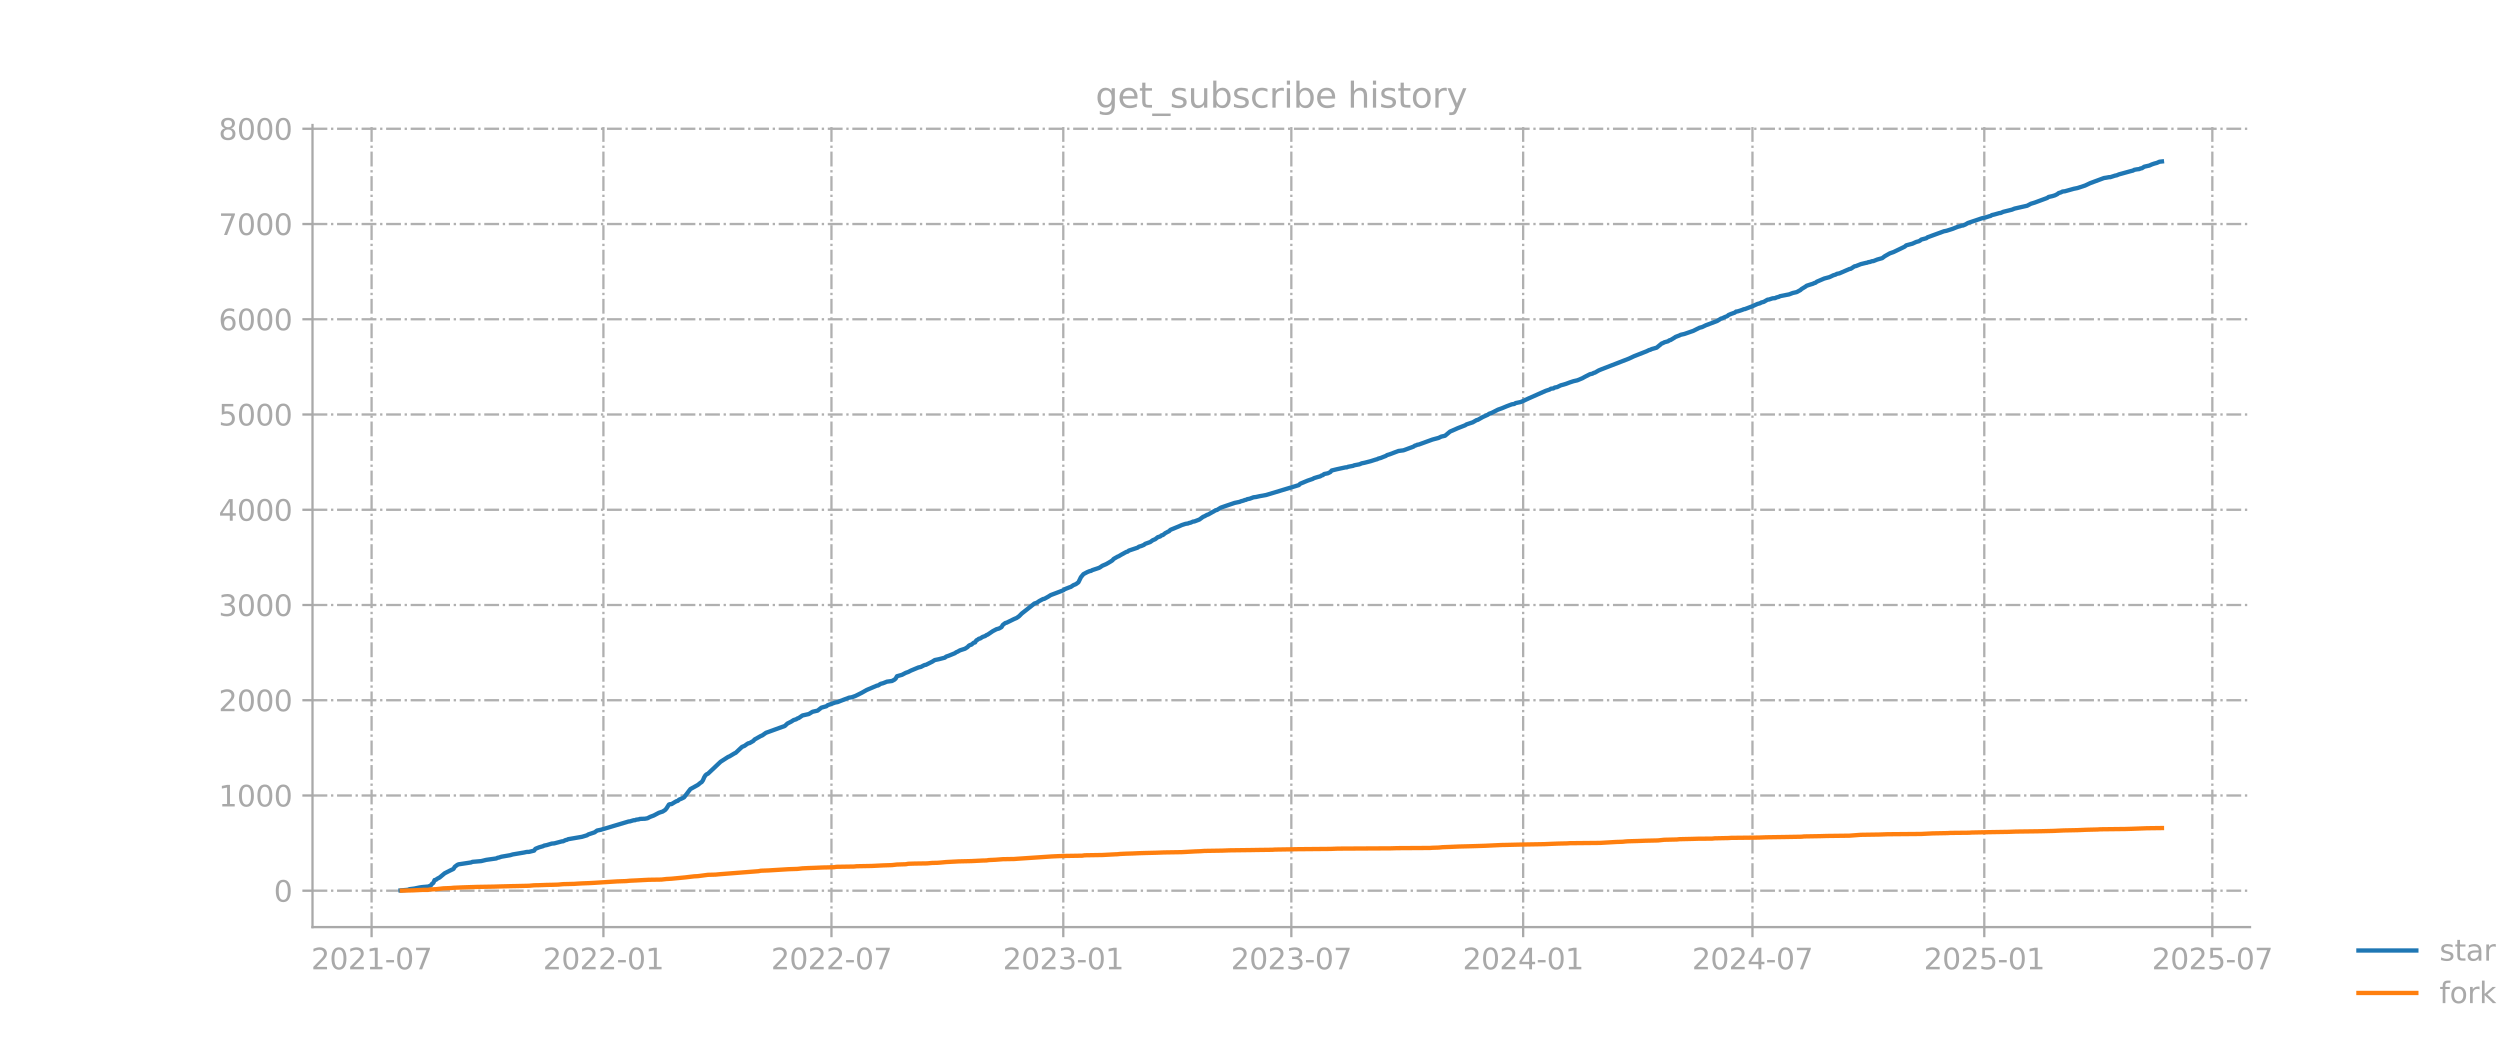 <?xml version="1.0" encoding="utf-8" standalone="no"?>
<!DOCTYPE svg PUBLIC "-//W3C//DTD SVG 1.1//EN"
  "http://www.w3.org/Graphics/SVG/1.1/DTD/svg11.dtd">
<svg xmlns:xlink="http://www.w3.org/1999/xlink" width="864pt" height="360pt" viewBox="0 0 864 360" xmlns="http://www.w3.org/2000/svg" version="1.1">
 <defs>
  <style type="text/css">*{stroke-linejoin: round; stroke-linecap: butt}</style>
 </defs>
 <g id="figure_1">
  <g id="patch_1">
   <path d="M 0 360 
L 864 360 
L 864 0 
L 0 0 
L 0 360 
z
" style="fill: none; opacity: 0"/>
  </g>
  <g id="axes_1">
   <g id="patch_2">
    <path d="M 108 320.4 
L 777.6 320.4 
L 777.6 43.2 
L 108 43.2 
L 108 320.4 
z
" style="fill: none; opacity: 0"/>
   </g>
   <g id="matplotlib.axis_1">
    <g id="xtick_1">
     <g id="line2d_1">
      <path d="M 128.422 320.4 
L 128.422 43.2 
" clip-path="url(#p842970c1f9)" style="fill: none; stroke-dasharray: 5.12,1.28,0.8,1.28; stroke-dashoffset: 0; stroke: #b0b0b0; stroke-width: 0.8"/>
     </g>
     <g id="line2d_2">
      <defs>
       <path id="m55e815bee1" d="M 0 0 
L 0 3.5 
" style="stroke: #a9a9a9; stroke-width: 0.8"/>
      </defs>
      <g>
       <use xlink:href="#m55e815bee1" x="128.422" y="320.4" style="fill: #a9a9a9; stroke: #a9a9a9; stroke-width: 0.8"/>
      </g>
     </g>
     <g id="text_1">
      <!-- 2021-07 -->
      <g style="fill: #a9a9a9" transform="translate(107.53 334.998) scale(0.1 -0.1)">
       <defs>
        <path id="DejaVuSans-32" d="M 1228 531 
L 3431 531 
L 3431 0 
L 469 0 
L 469 531 
Q 828 903 1448 1529 
Q 2069 2156 2228 2338 
Q 2531 2678 2651 2914 
Q 2772 3150 2772 3378 
Q 2772 3750 2511 3984 
Q 2250 4219 1831 4219 
Q 1534 4219 1204 4116 
Q 875 4013 500 3803 
L 500 4441 
Q 881 4594 1212 4672 
Q 1544 4750 1819 4750 
Q 2544 4750 2975 4387 
Q 3406 4025 3406 3419 
Q 3406 3131 3298 2873 
Q 3191 2616 2906 2266 
Q 2828 2175 2409 1742 
Q 1991 1309 1228 531 
z
" transform="scale(0.016)"/>
        <path id="DejaVuSans-30" d="M 2034 4250 
Q 1547 4250 1301 3770 
Q 1056 3291 1056 2328 
Q 1056 1369 1301 889 
Q 1547 409 2034 409 
Q 2525 409 2770 889 
Q 3016 1369 3016 2328 
Q 3016 3291 2770 3770 
Q 2525 4250 2034 4250 
z
M 2034 4750 
Q 2819 4750 3233 4129 
Q 3647 3509 3647 2328 
Q 3647 1150 3233 529 
Q 2819 -91 2034 -91 
Q 1250 -91 836 529 
Q 422 1150 422 2328 
Q 422 3509 836 4129 
Q 1250 4750 2034 4750 
z
" transform="scale(0.016)"/>
        <path id="DejaVuSans-31" d="M 794 531 
L 1825 531 
L 1825 4091 
L 703 3866 
L 703 4441 
L 1819 4666 
L 2450 4666 
L 2450 531 
L 3481 531 
L 3481 0 
L 794 0 
L 794 531 
z
" transform="scale(0.016)"/>
        <path id="DejaVuSans-2d" d="M 313 2009 
L 1997 2009 
L 1997 1497 
L 313 1497 
L 313 2009 
z
" transform="scale(0.016)"/>
        <path id="DejaVuSans-37" d="M 525 4666 
L 3525 4666 
L 3525 4397 
L 1831 0 
L 1172 0 
L 2766 4134 
L 525 4134 
L 525 4666 
z
" transform="scale(0.016)"/>
       </defs>
       <use xlink:href="#DejaVuSans-32"/>
       <use xlink:href="#DejaVuSans-30" transform="translate(63.623 0)"/>
       <use xlink:href="#DejaVuSans-32" transform="translate(127.246 0)"/>
       <use xlink:href="#DejaVuSans-31" transform="translate(190.869 0)"/>
       <use xlink:href="#DejaVuSans-2d" transform="translate(254.492 0)"/>
       <use xlink:href="#DejaVuSans-30" transform="translate(290.576 0)"/>
       <use xlink:href="#DejaVuSans-37" transform="translate(354.199 0)"/>
      </g>
     </g>
    </g>
    <g id="xtick_2">
     <g id="line2d_3">
      <path d="M 208.54 320.4 
L 208.54 43.2 
" clip-path="url(#p842970c1f9)" style="fill: none; stroke-dasharray: 5.12,1.28,0.8,1.28; stroke-dashoffset: 0; stroke: #b0b0b0; stroke-width: 0.8"/>
     </g>
     <g id="line2d_4">
      <g>
       <use xlink:href="#m55e815bee1" x="208.54" y="320.4" style="fill: #a9a9a9; stroke: #a9a9a9; stroke-width: 0.8"/>
      </g>
     </g>
     <g id="text_2">
      <!-- 2022-01 -->
      <g style="fill: #a9a9a9" transform="translate(187.649 334.998) scale(0.1 -0.1)">
       <use xlink:href="#DejaVuSans-32"/>
       <use xlink:href="#DejaVuSans-30" transform="translate(63.623 0)"/>
       <use xlink:href="#DejaVuSans-32" transform="translate(127.246 0)"/>
       <use xlink:href="#DejaVuSans-32" transform="translate(190.869 0)"/>
       <use xlink:href="#DejaVuSans-2d" transform="translate(254.492 0)"/>
       <use xlink:href="#DejaVuSans-30" transform="translate(290.576 0)"/>
       <use xlink:href="#DejaVuSans-31" transform="translate(354.199 0)"/>
      </g>
     </g>
    </g>
    <g id="xtick_3">
     <g id="line2d_5">
      <path d="M 287.352 320.4 
L 287.352 43.2 
" clip-path="url(#p842970c1f9)" style="fill: none; stroke-dasharray: 5.12,1.28,0.8,1.28; stroke-dashoffset: 0; stroke: #b0b0b0; stroke-width: 0.8"/>
     </g>
     <g id="line2d_6">
      <g>
       <use xlink:href="#m55e815bee1" x="287.352" y="320.4" style="fill: #a9a9a9; stroke: #a9a9a9; stroke-width: 0.8"/>
      </g>
     </g>
     <g id="text_3">
      <!-- 2022-07 -->
      <g style="fill: #a9a9a9" transform="translate(266.461 334.998) scale(0.1 -0.1)">
       <use xlink:href="#DejaVuSans-32"/>
       <use xlink:href="#DejaVuSans-30" transform="translate(63.623 0)"/>
       <use xlink:href="#DejaVuSans-32" transform="translate(127.246 0)"/>
       <use xlink:href="#DejaVuSans-32" transform="translate(190.869 0)"/>
       <use xlink:href="#DejaVuSans-2d" transform="translate(254.492 0)"/>
       <use xlink:href="#DejaVuSans-30" transform="translate(290.576 0)"/>
       <use xlink:href="#DejaVuSans-37" transform="translate(354.199 0)"/>
      </g>
     </g>
    </g>
    <g id="xtick_4">
     <g id="line2d_7">
      <path d="M 367.471 320.4 
L 367.471 43.2 
" clip-path="url(#p842970c1f9)" style="fill: none; stroke-dasharray: 5.12,1.28,0.8,1.28; stroke-dashoffset: 0; stroke: #b0b0b0; stroke-width: 0.8"/>
     </g>
     <g id="line2d_8">
      <g>
       <use xlink:href="#m55e815bee1" x="367.471" y="320.4" style="fill: #a9a9a9; stroke: #a9a9a9; stroke-width: 0.8"/>
      </g>
     </g>
     <g id="text_4">
      <!-- 2023-01 -->
      <g style="fill: #a9a9a9" transform="translate(346.58 334.998) scale(0.1 -0.1)">
       <defs>
        <path id="DejaVuSans-33" d="M 2597 2516 
Q 3050 2419 3304 2112 
Q 3559 1806 3559 1356 
Q 3559 666 3084 287 
Q 2609 -91 1734 -91 
Q 1441 -91 1130 -33 
Q 819 25 488 141 
L 488 750 
Q 750 597 1062 519 
Q 1375 441 1716 441 
Q 2309 441 2620 675 
Q 2931 909 2931 1356 
Q 2931 1769 2642 2001 
Q 2353 2234 1838 2234 
L 1294 2234 
L 1294 2753 
L 1863 2753 
Q 2328 2753 2575 2939 
Q 2822 3125 2822 3475 
Q 2822 3834 2567 4026 
Q 2313 4219 1838 4219 
Q 1578 4219 1281 4162 
Q 984 4106 628 3988 
L 628 4550 
Q 988 4650 1302 4700 
Q 1616 4750 1894 4750 
Q 2613 4750 3031 4423 
Q 3450 4097 3450 3541 
Q 3450 3153 3228 2886 
Q 3006 2619 2597 2516 
z
" transform="scale(0.016)"/>
       </defs>
       <use xlink:href="#DejaVuSans-32"/>
       <use xlink:href="#DejaVuSans-30" transform="translate(63.623 0)"/>
       <use xlink:href="#DejaVuSans-32" transform="translate(127.246 0)"/>
       <use xlink:href="#DejaVuSans-33" transform="translate(190.869 0)"/>
       <use xlink:href="#DejaVuSans-2d" transform="translate(254.492 0)"/>
       <use xlink:href="#DejaVuSans-30" transform="translate(290.576 0)"/>
       <use xlink:href="#DejaVuSans-31" transform="translate(354.199 0)"/>
      </g>
     </g>
    </g>
    <g id="xtick_5">
     <g id="line2d_9">
      <path d="M 446.283 320.4 
L 446.283 43.2 
" clip-path="url(#p842970c1f9)" style="fill: none; stroke-dasharray: 5.12,1.28,0.8,1.28; stroke-dashoffset: 0; stroke: #b0b0b0; stroke-width: 0.8"/>
     </g>
     <g id="line2d_10">
      <g>
       <use xlink:href="#m55e815bee1" x="446.283" y="320.4" style="fill: #a9a9a9; stroke: #a9a9a9; stroke-width: 0.8"/>
      </g>
     </g>
     <g id="text_5">
      <!-- 2023-07 -->
      <g style="fill: #a9a9a9" transform="translate(425.392 334.998) scale(0.1 -0.1)">
       <use xlink:href="#DejaVuSans-32"/>
       <use xlink:href="#DejaVuSans-30" transform="translate(63.623 0)"/>
       <use xlink:href="#DejaVuSans-32" transform="translate(127.246 0)"/>
       <use xlink:href="#DejaVuSans-33" transform="translate(190.869 0)"/>
       <use xlink:href="#DejaVuSans-2d" transform="translate(254.492 0)"/>
       <use xlink:href="#DejaVuSans-30" transform="translate(290.576 0)"/>
       <use xlink:href="#DejaVuSans-37" transform="translate(354.199 0)"/>
      </g>
     </g>
    </g>
    <g id="xtick_6">
     <g id="line2d_11">
      <path d="M 526.402 320.4 
L 526.402 43.2 
" clip-path="url(#p842970c1f9)" style="fill: none; stroke-dasharray: 5.12,1.28,0.8,1.28; stroke-dashoffset: 0; stroke: #b0b0b0; stroke-width: 0.8"/>
     </g>
     <g id="line2d_12">
      <g>
       <use xlink:href="#m55e815bee1" x="526.402" y="320.4" style="fill: #a9a9a9; stroke: #a9a9a9; stroke-width: 0.8"/>
      </g>
     </g>
     <g id="text_6">
      <!-- 2024-01 -->
      <g style="fill: #a9a9a9" transform="translate(505.511 334.998) scale(0.1 -0.1)">
       <defs>
        <path id="DejaVuSans-34" d="M 2419 4116 
L 825 1625 
L 2419 1625 
L 2419 4116 
z
M 2253 4666 
L 3047 4666 
L 3047 1625 
L 3713 1625 
L 3713 1100 
L 3047 1100 
L 3047 0 
L 2419 0 
L 2419 1100 
L 313 1100 
L 313 1709 
L 2253 4666 
z
" transform="scale(0.016)"/>
       </defs>
       <use xlink:href="#DejaVuSans-32"/>
       <use xlink:href="#DejaVuSans-30" transform="translate(63.623 0)"/>
       <use xlink:href="#DejaVuSans-32" transform="translate(127.246 0)"/>
       <use xlink:href="#DejaVuSans-34" transform="translate(190.869 0)"/>
       <use xlink:href="#DejaVuSans-2d" transform="translate(254.492 0)"/>
       <use xlink:href="#DejaVuSans-30" transform="translate(290.576 0)"/>
       <use xlink:href="#DejaVuSans-31" transform="translate(354.199 0)"/>
      </g>
     </g>
    </g>
    <g id="xtick_7">
     <g id="line2d_13">
      <path d="M 605.65 320.4 
L 605.65 43.2 
" clip-path="url(#p842970c1f9)" style="fill: none; stroke-dasharray: 5.12,1.28,0.8,1.28; stroke-dashoffset: 0; stroke: #b0b0b0; stroke-width: 0.8"/>
     </g>
     <g id="line2d_14">
      <g>
       <use xlink:href="#m55e815bee1" x="605.65" y="320.4" style="fill: #a9a9a9; stroke: #a9a9a9; stroke-width: 0.8"/>
      </g>
     </g>
     <g id="text_7">
      <!-- 2024-07 -->
      <g style="fill: #a9a9a9" transform="translate(584.758 334.998) scale(0.1 -0.1)">
       <use xlink:href="#DejaVuSans-32"/>
       <use xlink:href="#DejaVuSans-30" transform="translate(63.623 0)"/>
       <use xlink:href="#DejaVuSans-32" transform="translate(127.246 0)"/>
       <use xlink:href="#DejaVuSans-34" transform="translate(190.869 0)"/>
       <use xlink:href="#DejaVuSans-2d" transform="translate(254.492 0)"/>
       <use xlink:href="#DejaVuSans-30" transform="translate(290.576 0)"/>
       <use xlink:href="#DejaVuSans-37" transform="translate(354.199 0)"/>
      </g>
     </g>
    </g>
    <g id="xtick_8">
     <g id="line2d_15">
      <path d="M 685.768 320.4 
L 685.768 43.2 
" clip-path="url(#p842970c1f9)" style="fill: none; stroke-dasharray: 5.12,1.28,0.8,1.28; stroke-dashoffset: 0; stroke: #b0b0b0; stroke-width: 0.8"/>
     </g>
     <g id="line2d_16">
      <g>
       <use xlink:href="#m55e815bee1" x="685.768" y="320.4" style="fill: #a9a9a9; stroke: #a9a9a9; stroke-width: 0.8"/>
      </g>
     </g>
     <g id="text_8">
      <!-- 2025-01 -->
      <g style="fill: #a9a9a9" transform="translate(664.877 334.998) scale(0.1 -0.1)">
       <defs>
        <path id="DejaVuSans-35" d="M 691 4666 
L 3169 4666 
L 3169 4134 
L 1269 4134 
L 1269 2991 
Q 1406 3038 1543 3061 
Q 1681 3084 1819 3084 
Q 2600 3084 3056 2656 
Q 3513 2228 3513 1497 
Q 3513 744 3044 326 
Q 2575 -91 1722 -91 
Q 1428 -91 1123 -41 
Q 819 9 494 109 
L 494 744 
Q 775 591 1075 516 
Q 1375 441 1709 441 
Q 2250 441 2565 725 
Q 2881 1009 2881 1497 
Q 2881 1984 2565 2268 
Q 2250 2553 1709 2553 
Q 1456 2553 1204 2497 
Q 953 2441 691 2322 
L 691 4666 
z
" transform="scale(0.016)"/>
       </defs>
       <use xlink:href="#DejaVuSans-32"/>
       <use xlink:href="#DejaVuSans-30" transform="translate(63.623 0)"/>
       <use xlink:href="#DejaVuSans-32" transform="translate(127.246 0)"/>
       <use xlink:href="#DejaVuSans-35" transform="translate(190.869 0)"/>
       <use xlink:href="#DejaVuSans-2d" transform="translate(254.492 0)"/>
       <use xlink:href="#DejaVuSans-30" transform="translate(290.576 0)"/>
       <use xlink:href="#DejaVuSans-31" transform="translate(354.199 0)"/>
      </g>
     </g>
    </g>
    <g id="xtick_9">
     <g id="line2d_17">
      <path d="M 764.581 320.4 
L 764.581 43.2 
" clip-path="url(#p842970c1f9)" style="fill: none; stroke-dasharray: 5.12,1.28,0.8,1.28; stroke-dashoffset: 0; stroke: #b0b0b0; stroke-width: 0.8"/>
     </g>
     <g id="line2d_18">
      <g>
       <use xlink:href="#m55e815bee1" x="764.581" y="320.4" style="fill: #a9a9a9; stroke: #a9a9a9; stroke-width: 0.8"/>
      </g>
     </g>
     <g id="text_9">
      <!-- 2025-07 -->
      <g style="fill: #a9a9a9" transform="translate(743.689 334.998) scale(0.1 -0.1)">
       <use xlink:href="#DejaVuSans-32"/>
       <use xlink:href="#DejaVuSans-30" transform="translate(63.623 0)"/>
       <use xlink:href="#DejaVuSans-32" transform="translate(127.246 0)"/>
       <use xlink:href="#DejaVuSans-35" transform="translate(190.869 0)"/>
       <use xlink:href="#DejaVuSans-2d" transform="translate(254.492 0)"/>
       <use xlink:href="#DejaVuSans-30" transform="translate(290.576 0)"/>
       <use xlink:href="#DejaVuSans-37" transform="translate(354.199 0)"/>
      </g>
     </g>
    </g>
   </g>
   <g id="matplotlib.axis_2">
    <g id="ytick_1">
     <g id="line2d_19">
      <path d="M 108 307.833 
L 777.6 307.833 
" clip-path="url(#p842970c1f9)" style="fill: none; stroke-dasharray: 5.12,1.28,0.8,1.28; stroke-dashoffset: 0; stroke: #b0b0b0; stroke-width: 0.8"/>
     </g>
     <g id="line2d_20">
      <defs>
       <path id="mf729353d65" d="M 0 0 
L -3.5 0 
" style="stroke: #a9a9a9; stroke-width: 0.8"/>
      </defs>
      <g>
       <use xlink:href="#mf729353d65" x="108" y="307.833" style="fill: #a9a9a9; stroke: #a9a9a9; stroke-width: 0.8"/>
      </g>
     </g>
     <g id="text_10">
      <!-- 0 -->
      <g style="fill: #a9a9a9" transform="translate(94.638 311.632) scale(0.1 -0.1)">
       <use xlink:href="#DejaVuSans-30"/>
      </g>
     </g>
    </g>
    <g id="ytick_2">
     <g id="line2d_21">
      <path d="M 108 274.918 
L 777.6 274.918 
" clip-path="url(#p842970c1f9)" style="fill: none; stroke-dasharray: 5.12,1.28,0.8,1.28; stroke-dashoffset: 0; stroke: #b0b0b0; stroke-width: 0.8"/>
     </g>
     <g id="line2d_22">
      <g>
       <use xlink:href="#mf729353d65" x="108" y="274.918" style="fill: #a9a9a9; stroke: #a9a9a9; stroke-width: 0.8"/>
      </g>
     </g>
     <g id="text_11">
      <!-- 1000 -->
      <g style="fill: #a9a9a9" transform="translate(75.55 278.717) scale(0.1 -0.1)">
       <use xlink:href="#DejaVuSans-31"/>
       <use xlink:href="#DejaVuSans-30" transform="translate(63.623 0)"/>
       <use xlink:href="#DejaVuSans-30" transform="translate(127.246 0)"/>
       <use xlink:href="#DejaVuSans-30" transform="translate(190.869 0)"/>
      </g>
     </g>
    </g>
    <g id="ytick_3">
     <g id="line2d_23">
      <path d="M 108 242.002 
L 777.6 242.002 
" clip-path="url(#p842970c1f9)" style="fill: none; stroke-dasharray: 5.12,1.28,0.8,1.28; stroke-dashoffset: 0; stroke: #b0b0b0; stroke-width: 0.8"/>
     </g>
     <g id="line2d_24">
      <g>
       <use xlink:href="#mf729353d65" x="108" y="242.002" style="fill: #a9a9a9; stroke: #a9a9a9; stroke-width: 0.8"/>
      </g>
     </g>
     <g id="text_12">
      <!-- 2000 -->
      <g style="fill: #a9a9a9" transform="translate(75.55 245.801) scale(0.1 -0.1)">
       <use xlink:href="#DejaVuSans-32"/>
       <use xlink:href="#DejaVuSans-30" transform="translate(63.623 0)"/>
       <use xlink:href="#DejaVuSans-30" transform="translate(127.246 0)"/>
       <use xlink:href="#DejaVuSans-30" transform="translate(190.869 0)"/>
      </g>
     </g>
    </g>
    <g id="ytick_4">
     <g id="line2d_25">
      <path d="M 108 209.087 
L 777.6 209.087 
" clip-path="url(#p842970c1f9)" style="fill: none; stroke-dasharray: 5.12,1.28,0.8,1.28; stroke-dashoffset: 0; stroke: #b0b0b0; stroke-width: 0.8"/>
     </g>
     <g id="line2d_26">
      <g>
       <use xlink:href="#mf729353d65" x="108" y="209.087" style="fill: #a9a9a9; stroke: #a9a9a9; stroke-width: 0.8"/>
      </g>
     </g>
     <g id="text_13">
      <!-- 3000 -->
      <g style="fill: #a9a9a9" transform="translate(75.55 212.886) scale(0.1 -0.1)">
       <use xlink:href="#DejaVuSans-33"/>
       <use xlink:href="#DejaVuSans-30" transform="translate(63.623 0)"/>
       <use xlink:href="#DejaVuSans-30" transform="translate(127.246 0)"/>
       <use xlink:href="#DejaVuSans-30" transform="translate(190.869 0)"/>
      </g>
     </g>
    </g>
    <g id="ytick_5">
     <g id="line2d_27">
      <path d="M 108 176.171 
L 777.6 176.171 
" clip-path="url(#p842970c1f9)" style="fill: none; stroke-dasharray: 5.12,1.28,0.8,1.28; stroke-dashoffset: 0; stroke: #b0b0b0; stroke-width: 0.8"/>
     </g>
     <g id="line2d_28">
      <g>
       <use xlink:href="#mf729353d65" x="108" y="176.171" style="fill: #a9a9a9; stroke: #a9a9a9; stroke-width: 0.8"/>
      </g>
     </g>
     <g id="text_14">
      <!-- 4000 -->
      <g style="fill: #a9a9a9" transform="translate(75.55 179.971) scale(0.1 -0.1)">
       <use xlink:href="#DejaVuSans-34"/>
       <use xlink:href="#DejaVuSans-30" transform="translate(63.623 0)"/>
       <use xlink:href="#DejaVuSans-30" transform="translate(127.246 0)"/>
       <use xlink:href="#DejaVuSans-30" transform="translate(190.869 0)"/>
      </g>
     </g>
    </g>
    <g id="ytick_6">
     <g id="line2d_29">
      <path d="M 108 143.256 
L 777.6 143.256 
" clip-path="url(#p842970c1f9)" style="fill: none; stroke-dasharray: 5.12,1.28,0.8,1.28; stroke-dashoffset: 0; stroke: #b0b0b0; stroke-width: 0.8"/>
     </g>
     <g id="line2d_30">
      <g>
       <use xlink:href="#mf729353d65" x="108" y="143.256" style="fill: #a9a9a9; stroke: #a9a9a9; stroke-width: 0.8"/>
      </g>
     </g>
     <g id="text_15">
      <!-- 5000 -->
      <g style="fill: #a9a9a9" transform="translate(75.55 147.055) scale(0.1 -0.1)">
       <use xlink:href="#DejaVuSans-35"/>
       <use xlink:href="#DejaVuSans-30" transform="translate(63.623 0)"/>
       <use xlink:href="#DejaVuSans-30" transform="translate(127.246 0)"/>
       <use xlink:href="#DejaVuSans-30" transform="translate(190.869 0)"/>
      </g>
     </g>
    </g>
    <g id="ytick_7">
     <g id="line2d_31">
      <path d="M 108 110.341 
L 777.6 110.341 
" clip-path="url(#p842970c1f9)" style="fill: none; stroke-dasharray: 5.12,1.28,0.8,1.28; stroke-dashoffset: 0; stroke: #b0b0b0; stroke-width: 0.8"/>
     </g>
     <g id="line2d_32">
      <g>
       <use xlink:href="#mf729353d65" x="108" y="110.341" style="fill: #a9a9a9; stroke: #a9a9a9; stroke-width: 0.8"/>
      </g>
     </g>
     <g id="text_16">
      <!-- 6000 -->
      <g style="fill: #a9a9a9" transform="translate(75.55 114.14) scale(0.1 -0.1)">
       <defs>
        <path id="DejaVuSans-36" d="M 2113 2584 
Q 1688 2584 1439 2293 
Q 1191 2003 1191 1497 
Q 1191 994 1439 701 
Q 1688 409 2113 409 
Q 2538 409 2786 701 
Q 3034 994 3034 1497 
Q 3034 2003 2786 2293 
Q 2538 2584 2113 2584 
z
M 3366 4563 
L 3366 3988 
Q 3128 4100 2886 4159 
Q 2644 4219 2406 4219 
Q 1781 4219 1451 3797 
Q 1122 3375 1075 2522 
Q 1259 2794 1537 2939 
Q 1816 3084 2150 3084 
Q 2853 3084 3261 2657 
Q 3669 2231 3669 1497 
Q 3669 778 3244 343 
Q 2819 -91 2113 -91 
Q 1303 -91 875 529 
Q 447 1150 447 2328 
Q 447 3434 972 4092 
Q 1497 4750 2381 4750 
Q 2619 4750 2861 4703 
Q 3103 4656 3366 4563 
z
" transform="scale(0.016)"/>
       </defs>
       <use xlink:href="#DejaVuSans-36"/>
       <use xlink:href="#DejaVuSans-30" transform="translate(63.623 0)"/>
       <use xlink:href="#DejaVuSans-30" transform="translate(127.246 0)"/>
       <use xlink:href="#DejaVuSans-30" transform="translate(190.869 0)"/>
      </g>
     </g>
    </g>
    <g id="ytick_8">
     <g id="line2d_33">
      <path d="M 108 77.425 
L 777.6 77.425 
" clip-path="url(#p842970c1f9)" style="fill: none; stroke-dasharray: 5.12,1.28,0.8,1.28; stroke-dashoffset: 0; stroke: #b0b0b0; stroke-width: 0.8"/>
     </g>
     <g id="line2d_34">
      <g>
       <use xlink:href="#mf729353d65" x="108" y="77.425" style="fill: #a9a9a9; stroke: #a9a9a9; stroke-width: 0.8"/>
      </g>
     </g>
     <g id="text_17">
      <!-- 7000 -->
      <g style="fill: #a9a9a9" transform="translate(75.55 81.225) scale(0.1 -0.1)">
       <use xlink:href="#DejaVuSans-37"/>
       <use xlink:href="#DejaVuSans-30" transform="translate(63.623 0)"/>
       <use xlink:href="#DejaVuSans-30" transform="translate(127.246 0)"/>
       <use xlink:href="#DejaVuSans-30" transform="translate(190.869 0)"/>
      </g>
     </g>
    </g>
    <g id="ytick_9">
     <g id="line2d_35">
      <path d="M 108 44.51 
L 777.6 44.51 
" clip-path="url(#p842970c1f9)" style="fill: none; stroke-dasharray: 5.12,1.28,0.8,1.28; stroke-dashoffset: 0; stroke: #b0b0b0; stroke-width: 0.8"/>
     </g>
     <g id="line2d_36">
      <g>
       <use xlink:href="#mf729353d65" x="108" y="44.51" style="fill: #a9a9a9; stroke: #a9a9a9; stroke-width: 0.8"/>
      </g>
     </g>
     <g id="text_18">
      <!-- 8000 -->
      <g style="fill: #a9a9a9" transform="translate(75.55 48.309) scale(0.1 -0.1)">
       <defs>
        <path id="DejaVuSans-38" d="M 2034 2216 
Q 1584 2216 1326 1975 
Q 1069 1734 1069 1313 
Q 1069 891 1326 650 
Q 1584 409 2034 409 
Q 2484 409 2743 651 
Q 3003 894 3003 1313 
Q 3003 1734 2745 1975 
Q 2488 2216 2034 2216 
z
M 1403 2484 
Q 997 2584 770 2862 
Q 544 3141 544 3541 
Q 544 4100 942 4425 
Q 1341 4750 2034 4750 
Q 2731 4750 3128 4425 
Q 3525 4100 3525 3541 
Q 3525 3141 3298 2862 
Q 3072 2584 2669 2484 
Q 3125 2378 3379 2068 
Q 3634 1759 3634 1313 
Q 3634 634 3220 271 
Q 2806 -91 2034 -91 
Q 1263 -91 848 271 
Q 434 634 434 1313 
Q 434 1759 690 2068 
Q 947 2378 1403 2484 
z
M 1172 3481 
Q 1172 3119 1398 2916 
Q 1625 2713 2034 2713 
Q 2441 2713 2670 2916 
Q 2900 3119 2900 3481 
Q 2900 3844 2670 4047 
Q 2441 4250 2034 4250 
Q 1625 4250 1398 4047 
Q 1172 3844 1172 3481 
z
" transform="scale(0.016)"/>
       </defs>
       <use xlink:href="#DejaVuSans-38"/>
       <use xlink:href="#DejaVuSans-30" transform="translate(63.623 0)"/>
       <use xlink:href="#DejaVuSans-30" transform="translate(127.246 0)"/>
       <use xlink:href="#DejaVuSans-30" transform="translate(190.869 0)"/>
      </g>
     </g>
    </g>
   </g>
   <g id="line2d_37">
    <path d="M 138.436 307.734 
L 141.049 307.504 
L 141.484 307.306 
L 143.226 307.076 
L 144.968 306.714 
L 145.839 306.582 
L 148.016 306.385 
L 148.887 306.023 
L 149.322 305.43 
L 149.757 305.134 
L 150.193 304.146 
L 150.628 304.081 
L 151.064 303.718 
L 151.935 303.258 
L 153.676 301.809 
L 155.418 300.921 
L 156.724 300.295 
L 157.16 299.571 
L 158.031 298.913 
L 158.466 298.715 
L 162.82 298.057 
L 163.256 297.86 
L 166.304 297.596 
L 168.045 297.168 
L 171.529 296.675 
L 171.964 296.444 
L 172.4 296.378 
L 173.271 296.082 
L 176.319 295.555 
L 177.189 295.292 
L 181.108 294.634 
L 181.979 294.436 
L 182.85 294.403 
L 184.592 293.976 
L 185.027 293.35 
L 186.333 292.824 
L 187.64 292.461 
L 188.075 292.231 
L 188.946 292.066 
L 190.688 291.54 
L 191.558 291.474 
L 192.429 291.244 
L 194.171 290.783 
L 194.606 290.75 
L 195.477 290.322 
L 195.913 290.256 
L 196.348 290.026 
L 201.138 289.203 
L 202.88 288.676 
L 203.315 288.38 
L 205.492 287.656 
L 206.363 287.03 
L 207.669 286.767 
L 217.249 283.903 
L 217.684 283.871 
L 218.99 283.476 
L 219.426 283.476 
L 219.861 283.278 
L 220.732 283.179 
L 221.168 283.015 
L 222.909 282.949 
L 223.78 282.784 
L 224.651 282.324 
L 225.957 281.83 
L 226.828 281.369 
L 227.699 280.908 
L 228.57 280.612 
L 229.005 280.48 
L 229.876 279.921 
L 230.312 279.427 
L 231.182 278.045 
L 231.618 277.913 
L 232.053 277.913 
L 233.36 277.123 
L 233.795 276.892 
L 234.23 276.794 
L 234.666 276.366 
L 235.537 276.004 
L 236.407 275.576 
L 238.585 272.712 
L 241.197 271.264 
L 242.068 270.54 
L 242.503 270.276 
L 242.939 269.651 
L 243.374 268.631 
L 243.81 267.939 
L 244.245 267.577 
L 244.681 267.38 
L 248.164 264.088 
L 249.035 263.266 
L 251.647 261.587 
L 252.083 261.422 
L 253.825 260.369 
L 254.26 260.171 
L 256.437 258.131 
L 257.308 257.769 
L 258.179 257.143 
L 258.614 256.88 
L 259.05 256.814 
L 260.356 256.057 
L 260.791 255.563 
L 262.969 254.345 
L 263.404 254.181 
L 264.71 253.259 
L 271.242 250.889 
L 272.113 250.066 
L 273.419 249.408 
L 274.29 248.849 
L 275.161 248.585 
L 275.596 248.289 
L 276.031 248.157 
L 277.338 247.269 
L 279.515 246.775 
L 280.821 245.985 
L 282.127 245.689 
L 282.563 245.59 
L 283.869 244.57 
L 285.611 244.076 
L 286.046 243.714 
L 288.659 242.792 
L 289.53 242.628 
L 290.4 242.266 
L 293.448 241.113 
L 294.319 240.982 
L 295.626 240.521 
L 297.803 239.435 
L 299.544 238.447 
L 303.028 236.966 
L 303.463 236.9 
L 304.334 236.341 
L 305.205 236.11 
L 306.511 235.584 
L 308.253 235.353 
L 309.124 234.892 
L 309.559 234.497 
L 309.995 233.708 
L 311.736 233.214 
L 313.043 232.523 
L 313.914 232.226 
L 314.784 231.766 
L 317.397 230.679 
L 318.268 230.482 
L 319.139 230.021 
L 319.574 229.824 
L 320.01 229.758 
L 322.187 228.671 
L 323.058 228.112 
L 324.364 227.849 
L 326.541 227.289 
L 326.976 226.927 
L 327.847 226.631 
L 330.024 225.742 
L 330.46 225.413 
L 330.895 225.248 
L 331.766 224.755 
L 333.508 224.195 
L 334.379 223.635 
L 334.814 223.175 
L 335.249 222.911 
L 335.685 222.813 
L 336.556 222.088 
L 336.991 222.023 
L 337.427 221.298 
L 337.862 221.101 
L 338.297 220.739 
L 338.733 220.673 
L 339.604 220.113 
L 340.475 219.817 
L 340.91 219.488 
L 341.345 219.324 
L 343.087 218.139 
L 344.393 217.447 
L 345.264 217.217 
L 346.135 216.723 
L 346.571 215.966 
L 347.441 215.308 
L 347.877 215.209 
L 350.489 213.925 
L 351.36 213.563 
L 352.231 212.938 
L 353.102 212.049 
L 357.021 208.955 
L 357.456 208.593 
L 358.327 208.297 
L 359.198 207.704 
L 360.504 207.013 
L 360.94 206.947 
L 362.246 206.223 
L 363.117 205.664 
L 367.471 204.018 
L 367.907 203.656 
L 369.648 202.965 
L 370.084 202.833 
L 370.955 202.24 
L 371.825 201.878 
L 372.696 201.253 
L 373.567 199.476 
L 374.438 198.422 
L 375.744 197.731 
L 376.615 197.369 
L 377.05 197.303 
L 377.486 197.04 
L 379.663 196.316 
L 380.098 196.118 
L 380.969 195.526 
L 382.276 194.966 
L 383.146 194.472 
L 384.017 193.946 
L 384.453 193.65 
L 384.888 193.156 
L 386.194 192.399 
L 386.63 192.234 
L 387.501 191.708 
L 389.242 190.753 
L 389.678 190.654 
L 390.113 190.292 
L 393.161 189.272 
L 393.597 188.943 
L 394.468 188.679 
L 395.338 188.317 
L 395.774 187.955 
L 397.516 187.33 
L 398.386 186.704 
L 399.257 186.342 
L 400.128 185.651 
L 400.999 185.388 
L 401.434 184.993 
L 401.87 184.927 
L 402.741 184.236 
L 403.612 183.775 
L 404.047 183.577 
L 404.482 183.117 
L 407.53 181.866 
L 408.401 181.471 
L 409.708 181.043 
L 410.578 180.911 
L 411.014 180.714 
L 411.449 180.648 
L 412.32 180.253 
L 412.756 180.22 
L 414.497 179.562 
L 415.804 178.607 
L 416.239 178.443 
L 417.11 177.949 
L 417.545 177.817 
L 420.158 176.336 
L 420.593 176.237 
L 421.899 175.447 
L 423.206 174.987 
L 424.077 174.69 
L 425.818 174.098 
L 426.689 173.802 
L 428.431 173.439 
L 428.866 173.242 
L 429.737 173.012 
L 430.173 172.814 
L 430.608 172.748 
L 431.043 172.518 
L 431.914 172.353 
L 433.221 171.86 
L 434.091 171.761 
L 435.398 171.465 
L 437.575 171.07 
L 448.896 167.646 
L 449.331 167.186 
L 451.944 166.099 
L 453.686 165.507 
L 454.121 165.244 
L 455.427 164.849 
L 456.298 164.618 
L 456.734 164.322 
L 457.169 164.223 
L 457.605 163.828 
L 458.911 163.565 
L 459.782 163.137 
L 460.217 162.61 
L 461.959 162.182 
L 465.007 161.524 
L 465.442 161.524 
L 465.878 161.327 
L 467.619 160.997 
L 468.055 160.8 
L 469.796 160.471 
L 470.667 160.109 
L 471.538 159.944 
L 473.715 159.385 
L 475.457 158.825 
L 475.892 158.726 
L 476.328 158.496 
L 477.199 158.266 
L 478.07 157.903 
L 478.94 157.574 
L 479.376 157.278 
L 480.247 157.015 
L 483.295 155.863 
L 485.036 155.632 
L 488.52 154.349 
L 488.955 154.019 
L 489.391 153.921 
L 489.826 153.69 
L 490.262 153.657 
L 495.051 151.913 
L 497.228 151.32 
L 498.099 150.892 
L 499.406 150.596 
L 501.147 149.148 
L 502.889 148.391 
L 503.76 147.996 
L 506.372 146.976 
L 506.808 146.679 
L 508.985 145.955 
L 510.291 145.198 
L 510.727 145.099 
L 512.468 144.112 
L 514.21 143.322 
L 514.645 142.993 
L 515.516 142.697 
L 517.693 141.577 
L 519 141.117 
L 520.741 140.392 
L 522.048 139.899 
L 522.483 139.734 
L 523.354 139.603 
L 523.789 139.306 
L 525.531 138.944 
L 526.402 138.582 
L 528.144 137.759 
L 534.24 135.06 
L 535.546 134.632 
L 535.981 134.336 
L 536.852 134.237 
L 537.288 133.941 
L 538.159 133.776 
L 539.029 133.349 
L 539.465 133.151 
L 540.336 132.921 
L 541.207 132.657 
L 542.513 132.164 
L 543.819 131.736 
L 545.125 131.439 
L 546.867 130.715 
L 547.738 130.222 
L 549.48 129.333 
L 550.351 129.135 
L 550.786 128.872 
L 551.221 128.773 
L 552.528 128.016 
L 553.399 127.654 
L 562.978 123.935 
L 564.72 123.112 
L 569.074 121.4 
L 569.945 120.972 
L 570.38 120.874 
L 570.816 120.643 
L 572.557 120.15 
L 574.299 118.701 
L 574.734 118.57 
L 575.17 118.306 
L 576.476 117.944 
L 576.912 117.615 
L 577.347 117.516 
L 578.653 116.726 
L 579.089 116.43 
L 580.395 115.936 
L 580.83 115.706 
L 582.137 115.41 
L 584.314 114.653 
L 585.185 114.356 
L 586.491 113.698 
L 587.362 113.27 
L 588.233 113.04 
L 589.539 112.414 
L 593.458 110.933 
L 594.764 110.11 
L 595.2 110.012 
L 596.07 109.584 
L 596.941 109.255 
L 597.377 108.86 
L 598.248 108.497 
L 599.554 108.037 
L 599.989 107.675 
L 600.425 107.642 
L 601.296 107.378 
L 602.166 107.082 
L 602.602 106.885 
L 603.037 106.819 
L 604.344 106.325 
L 605.65 105.831 
L 607.391 105.041 
L 608.262 104.811 
L 608.698 104.548 
L 609.569 104.317 
L 610.875 103.56 
L 611.31 103.527 
L 612.617 103.099 
L 613.487 103.034 
L 613.923 102.803 
L 614.794 102.573 
L 615.229 102.342 
L 617.406 101.914 
L 618.277 101.75 
L 619.583 101.256 
L 620.89 100.96 
L 622.196 100.269 
L 622.631 99.874 
L 623.938 99.084 
L 624.373 98.755 
L 625.679 98.327 
L 626.55 98.063 
L 626.986 97.833 
L 627.421 97.734 
L 627.857 97.372 
L 630.469 96.253 
L 632.211 95.792 
L 633.082 95.397 
L 633.517 95.167 
L 634.388 94.903 
L 634.823 94.64 
L 635.694 94.476 
L 639.178 92.961 
L 639.613 92.896 
L 640.919 92.04 
L 641.355 91.974 
L 643.097 91.283 
L 644.838 90.855 
L 645.274 90.789 
L 645.709 90.592 
L 646.145 90.559 
L 647.015 90.262 
L 647.451 90.229 
L 648.757 89.703 
L 650.499 89.209 
L 651.37 88.551 
L 653.111 87.563 
L 654.418 87.103 
L 657.901 85.424 
L 658.336 85.193 
L 658.772 84.798 
L 660.949 84.206 
L 662.255 83.613 
L 663.126 83.383 
L 663.562 83.153 
L 663.997 82.791 
L 665.739 82.33 
L 666.174 82.001 
L 671.835 79.927 
L 672.706 79.762 
L 674.883 79.071 
L 675.754 78.709 
L 676.624 78.38 
L 677.495 78.15 
L 677.931 77.952 
L 678.366 77.952 
L 679.237 77.59 
L 680.108 77.063 
L 683.156 76.043 
L 684.898 75.45 
L 686.204 75.154 
L 687.51 74.726 
L 687.946 74.628 
L 688.381 74.331 
L 689.252 74.134 
L 690.994 73.64 
L 691.429 73.607 
L 692.3 73.212 
L 695.348 72.455 
L 696.219 72.093 
L 700.573 71.106 
L 701.879 70.414 
L 703.185 70.019 
L 707.54 68.407 
L 707.975 68.077 
L 709.281 67.781 
L 710.152 67.518 
L 711.023 67.09 
L 711.459 66.728 
L 712.329 66.465 
L 712.765 66.201 
L 713.636 66.103 
L 716.684 65.247 
L 717.99 64.983 
L 720.603 64.128 
L 722.344 63.305 
L 727.134 61.527 
L 728.005 61.396 
L 728.876 61.231 
L 729.311 61.231 
L 731.053 60.671 
L 731.488 60.606 
L 732.359 60.244 
L 733.23 60.013 
L 735.843 59.289 
L 736.713 59.059 
L 737.149 58.96 
L 737.584 58.697 
L 738.455 58.532 
L 739.326 58.433 
L 739.761 58.203 
L 740.197 58.17 
L 741.068 57.61 
L 742.809 57.215 
L 743.68 56.82 
L 744.551 56.524 
L 745.422 56.294 
L 746.293 55.899 
L 747.164 55.8 
L 747.164 55.8 
" clip-path="url(#p842970c1f9)" style="fill: none; stroke: #1f77b4; stroke-width: 1.5; stroke-linecap: square"/>
   </g>
   <g id="line2d_38">
    <path d="M 138.872 307.8 
L 142.791 307.701 
L 146.274 307.537 
L 148.016 307.537 
L 148.451 307.405 
L 150.628 307.306 
L 153.241 307.01 
L 155.853 306.911 
L 156.724 306.813 
L 159.772 306.681 
L 162.82 306.582 
L 164.997 306.516 
L 170.658 306.418 
L 172.835 306.352 
L 176.754 306.253 
L 178.496 306.22 
L 182.85 306.121 
L 184.592 305.957 
L 186.333 305.924 
L 188.946 305.825 
L 190.688 305.792 
L 192.865 305.726 
L 194.606 305.562 
L 198.525 305.463 
L 199.396 305.397 
L 201.138 305.298 
L 203.75 305.2 
L 205.492 305.101 
L 213.33 304.607 
L 216.378 304.508 
L 217.684 304.377 
L 219.861 304.278 
L 224.216 304.048 
L 228.57 303.982 
L 230.312 303.784 
L 232.053 303.686 
L 236.843 303.225 
L 239.891 302.863 
L 241.197 302.797 
L 244.681 302.336 
L 247.293 302.27 
L 248.599 302.139 
L 249.906 302.04 
L 262.098 301.085 
L 262.969 300.921 
L 265.581 300.822 
L 272.548 300.394 
L 275.596 300.295 
L 277.338 300.098 
L 279.515 299.999 
L 282.127 299.9 
L 284.304 299.802 
L 286.046 299.769 
L 288.223 299.703 
L 289.094 299.571 
L 295.19 299.472 
L 296.061 299.374 
L 301.286 299.275 
L 305.205 299.077 
L 308.253 298.979 
L 309.995 298.781 
L 313.043 298.682 
L 313.914 298.518 
L 316.091 298.452 
L 320.445 298.386 
L 322.187 298.222 
L 323.928 298.189 
L 325.235 298.09 
L 326.976 297.925 
L 331.331 297.695 
L 335.685 297.596 
L 339.604 297.399 
L 340.91 297.366 
L 341.781 297.234 
L 343.958 297.135 
L 344.829 297.07 
L 345.7 297.004 
L 346.571 296.938 
L 350.489 296.872 
L 351.796 296.773 
L 363.552 295.983 
L 365.729 295.885 
L 367.907 295.819 
L 374.002 295.72 
L 374.873 295.588 
L 380.969 295.49 
L 385.324 295.259 
L 386.194 295.226 
L 387.065 295.128 
L 389.242 295.029 
L 391.42 294.963 
L 393.597 294.864 
L 395.774 294.798 
L 399.693 294.7 
L 402.305 294.601 
L 408.401 294.502 
L 413.191 294.239 
L 414.933 294.173 
L 416.239 294.074 
L 422.335 293.976 
L 424.947 293.877 
L 432.785 293.778 
L 434.527 293.745 
L 439.752 293.679 
L 440.623 293.613 
L 446.719 293.515 
L 448.461 293.482 
L 459.782 293.383 
L 462.394 293.284 
L 480.682 293.186 
L 482.859 293.12 
L 494.18 293.054 
L 495.051 292.988 
L 497.228 292.922 
L 498.535 292.791 
L 501.147 292.692 
L 504.195 292.56 
L 508.114 292.461 
L 510.291 292.396 
L 513.339 292.297 
L 516.823 292.132 
L 519 292.034 
L 520.741 292.001 
L 524.66 291.902 
L 526.402 291.869 
L 532.063 291.77 
L 533.804 291.737 
L 535.981 291.639 
L 538.594 291.54 
L 541.642 291.474 
L 542.513 291.408 
L 552.963 291.309 
L 558.624 290.98 
L 560.801 290.914 
L 561.672 290.816 
L 562.542 290.75 
L 566.026 290.651 
L 568.638 290.552 
L 572.993 290.454 
L 575.17 290.223 
L 579.524 290.124 
L 580.395 290.026 
L 584.749 289.927 
L 586.926 289.861 
L 591.716 289.828 
L 592.587 289.729 
L 597.377 289.631 
L 598.248 289.565 
L 607.827 289.466 
L 610.439 289.367 
L 616.971 289.269 
L 618.713 289.236 
L 622.631 289.17 
L 623.502 289.071 
L 629.163 288.972 
L 631.34 288.907 
L 639.178 288.808 
L 640.484 288.709 
L 641.79 288.61 
L 643.097 288.512 
L 649.628 288.413 
L 652.24 288.314 
L 663.997 288.215 
L 667.916 288.018 
L 673.141 287.919 
L 674.012 287.853 
L 680.543 287.787 
L 681.414 287.722 
L 686.204 287.623 
L 687.946 287.59 
L 694.042 287.491 
L 696.654 287.392 
L 704.056 287.294 
L 705.798 287.261 
L 709.717 287.162 
L 713.2 286.997 
L 717.99 286.899 
L 721.038 286.767 
L 724.957 286.668 
L 725.828 286.603 
L 734.536 286.504 
L 736.713 286.438 
L 739.326 286.339 
L 741.939 286.24 
L 747.164 286.175 
L 747.164 286.175 
" clip-path="url(#p842970c1f9)" style="fill: none; stroke: #ff7f0e; stroke-width: 1.5; stroke-linecap: square"/>
   </g>
   <g id="patch_3">
    <path d="M 108 320.4 
L 108 43.2 
" style="fill: none; stroke: #a9a9a9; stroke-width: 0.8; stroke-linejoin: miter; stroke-linecap: square"/>
   </g>
   <g id="patch_4">
    <path d="M 777.6 320.4 
L 777.6 43.2 
" style="fill: none"/>
   </g>
   <g id="patch_5">
    <path d="M 108 320.4 
L 777.6 320.4 
" style="fill: none; stroke: #a9a9a9; stroke-width: 0.8; stroke-linejoin: miter; stroke-linecap: square"/>
   </g>
   <g id="patch_6">
    <path d="M 108 43.2 
L 777.6 43.2 
" style="fill: none"/>
   </g>
   <g id="text_19">
    <!-- get_subscribe history -->
    <g style="fill: #a9a9a9" transform="translate(378.608 37.2) scale(0.12 -0.12)">
     <defs>
      <path id="DejaVuSans-67" d="M 2906 1791 
Q 2906 2416 2648 2759 
Q 2391 3103 1925 3103 
Q 1463 3103 1205 2759 
Q 947 2416 947 1791 
Q 947 1169 1205 825 
Q 1463 481 1925 481 
Q 2391 481 2648 825 
Q 2906 1169 2906 1791 
z
M 3481 434 
Q 3481 -459 3084 -895 
Q 2688 -1331 1869 -1331 
Q 1566 -1331 1297 -1286 
Q 1028 -1241 775 -1147 
L 775 -588 
Q 1028 -725 1275 -790 
Q 1522 -856 1778 -856 
Q 2344 -856 2625 -561 
Q 2906 -266 2906 331 
L 2906 616 
Q 2728 306 2450 153 
Q 2172 0 1784 0 
Q 1141 0 747 490 
Q 353 981 353 1791 
Q 353 2603 747 3093 
Q 1141 3584 1784 3584 
Q 2172 3584 2450 3431 
Q 2728 3278 2906 2969 
L 2906 3500 
L 3481 3500 
L 3481 434 
z
" transform="scale(0.016)"/>
      <path id="DejaVuSans-65" d="M 3597 1894 
L 3597 1613 
L 953 1613 
Q 991 1019 1311 708 
Q 1631 397 2203 397 
Q 2534 397 2845 478 
Q 3156 559 3463 722 
L 3463 178 
Q 3153 47 2828 -22 
Q 2503 -91 2169 -91 
Q 1331 -91 842 396 
Q 353 884 353 1716 
Q 353 2575 817 3079 
Q 1281 3584 2069 3584 
Q 2775 3584 3186 3129 
Q 3597 2675 3597 1894 
z
M 3022 2063 
Q 3016 2534 2758 2815 
Q 2500 3097 2075 3097 
Q 1594 3097 1305 2825 
Q 1016 2553 972 2059 
L 3022 2063 
z
" transform="scale(0.016)"/>
      <path id="DejaVuSans-74" d="M 1172 4494 
L 1172 3500 
L 2356 3500 
L 2356 3053 
L 1172 3053 
L 1172 1153 
Q 1172 725 1289 603 
Q 1406 481 1766 481 
L 2356 481 
L 2356 0 
L 1766 0 
Q 1100 0 847 248 
Q 594 497 594 1153 
L 594 3053 
L 172 3053 
L 172 3500 
L 594 3500 
L 594 4494 
L 1172 4494 
z
" transform="scale(0.016)"/>
      <path id="DejaVuSans-5f" d="M 3263 -1063 
L 3263 -1509 
L -63 -1509 
L -63 -1063 
L 3263 -1063 
z
" transform="scale(0.016)"/>
      <path id="DejaVuSans-73" d="M 2834 3397 
L 2834 2853 
Q 2591 2978 2328 3040 
Q 2066 3103 1784 3103 
Q 1356 3103 1142 2972 
Q 928 2841 928 2578 
Q 928 2378 1081 2264 
Q 1234 2150 1697 2047 
L 1894 2003 
Q 2506 1872 2764 1633 
Q 3022 1394 3022 966 
Q 3022 478 2636 193 
Q 2250 -91 1575 -91 
Q 1294 -91 989 -36 
Q 684 19 347 128 
L 347 722 
Q 666 556 975 473 
Q 1284 391 1588 391 
Q 1994 391 2212 530 
Q 2431 669 2431 922 
Q 2431 1156 2273 1281 
Q 2116 1406 1581 1522 
L 1381 1569 
Q 847 1681 609 1914 
Q 372 2147 372 2553 
Q 372 3047 722 3315 
Q 1072 3584 1716 3584 
Q 2034 3584 2315 3537 
Q 2597 3491 2834 3397 
z
" transform="scale(0.016)"/>
      <path id="DejaVuSans-75" d="M 544 1381 
L 544 3500 
L 1119 3500 
L 1119 1403 
Q 1119 906 1312 657 
Q 1506 409 1894 409 
Q 2359 409 2629 706 
Q 2900 1003 2900 1516 
L 2900 3500 
L 3475 3500 
L 3475 0 
L 2900 0 
L 2900 538 
Q 2691 219 2414 64 
Q 2138 -91 1772 -91 
Q 1169 -91 856 284 
Q 544 659 544 1381 
z
M 1991 3584 
L 1991 3584 
z
" transform="scale(0.016)"/>
      <path id="DejaVuSans-62" d="M 3116 1747 
Q 3116 2381 2855 2742 
Q 2594 3103 2138 3103 
Q 1681 3103 1420 2742 
Q 1159 2381 1159 1747 
Q 1159 1113 1420 752 
Q 1681 391 2138 391 
Q 2594 391 2855 752 
Q 3116 1113 3116 1747 
z
M 1159 2969 
Q 1341 3281 1617 3432 
Q 1894 3584 2278 3584 
Q 2916 3584 3314 3078 
Q 3713 2572 3713 1747 
Q 3713 922 3314 415 
Q 2916 -91 2278 -91 
Q 1894 -91 1617 61 
Q 1341 213 1159 525 
L 1159 0 
L 581 0 
L 581 4863 
L 1159 4863 
L 1159 2969 
z
" transform="scale(0.016)"/>
      <path id="DejaVuSans-63" d="M 3122 3366 
L 3122 2828 
Q 2878 2963 2633 3030 
Q 2388 3097 2138 3097 
Q 1578 3097 1268 2742 
Q 959 2388 959 1747 
Q 959 1106 1268 751 
Q 1578 397 2138 397 
Q 2388 397 2633 464 
Q 2878 531 3122 666 
L 3122 134 
Q 2881 22 2623 -34 
Q 2366 -91 2075 -91 
Q 1284 -91 818 406 
Q 353 903 353 1747 
Q 353 2603 823 3093 
Q 1294 3584 2113 3584 
Q 2378 3584 2631 3529 
Q 2884 3475 3122 3366 
z
" transform="scale(0.016)"/>
      <path id="DejaVuSans-72" d="M 2631 2963 
Q 2534 3019 2420 3045 
Q 2306 3072 2169 3072 
Q 1681 3072 1420 2755 
Q 1159 2438 1159 1844 
L 1159 0 
L 581 0 
L 581 3500 
L 1159 3500 
L 1159 2956 
Q 1341 3275 1631 3429 
Q 1922 3584 2338 3584 
Q 2397 3584 2469 3576 
Q 2541 3569 2628 3553 
L 2631 2963 
z
" transform="scale(0.016)"/>
      <path id="DejaVuSans-69" d="M 603 3500 
L 1178 3500 
L 1178 0 
L 603 0 
L 603 3500 
z
M 603 4863 
L 1178 4863 
L 1178 4134 
L 603 4134 
L 603 4863 
z
" transform="scale(0.016)"/>
      <path id="DejaVuSans-20" transform="scale(0.016)"/>
      <path id="DejaVuSans-68" d="M 3513 2113 
L 3513 0 
L 2938 0 
L 2938 2094 
Q 2938 2591 2744 2837 
Q 2550 3084 2163 3084 
Q 1697 3084 1428 2787 
Q 1159 2491 1159 1978 
L 1159 0 
L 581 0 
L 581 4863 
L 1159 4863 
L 1159 2956 
Q 1366 3272 1645 3428 
Q 1925 3584 2291 3584 
Q 2894 3584 3203 3211 
Q 3513 2838 3513 2113 
z
" transform="scale(0.016)"/>
      <path id="DejaVuSans-6f" d="M 1959 3097 
Q 1497 3097 1228 2736 
Q 959 2375 959 1747 
Q 959 1119 1226 758 
Q 1494 397 1959 397 
Q 2419 397 2687 759 
Q 2956 1122 2956 1747 
Q 2956 2369 2687 2733 
Q 2419 3097 1959 3097 
z
M 1959 3584 
Q 2709 3584 3137 3096 
Q 3566 2609 3566 1747 
Q 3566 888 3137 398 
Q 2709 -91 1959 -91 
Q 1206 -91 779 398 
Q 353 888 353 1747 
Q 353 2609 779 3096 
Q 1206 3584 1959 3584 
z
" transform="scale(0.016)"/>
      <path id="DejaVuSans-79" d="M 2059 -325 
Q 1816 -950 1584 -1140 
Q 1353 -1331 966 -1331 
L 506 -1331 
L 506 -850 
L 844 -850 
Q 1081 -850 1212 -737 
Q 1344 -625 1503 -206 
L 1606 56 
L 191 3500 
L 800 3500 
L 1894 763 
L 2988 3500 
L 3597 3500 
L 2059 -325 
z
" transform="scale(0.016)"/>
     </defs>
     <use xlink:href="#DejaVuSans-67"/>
     <use xlink:href="#DejaVuSans-65" transform="translate(63.477 0)"/>
     <use xlink:href="#DejaVuSans-74" transform="translate(125 0)"/>
     <use xlink:href="#DejaVuSans-5f" transform="translate(164.209 0)"/>
     <use xlink:href="#DejaVuSans-73" transform="translate(214.209 0)"/>
     <use xlink:href="#DejaVuSans-75" transform="translate(266.309 0)"/>
     <use xlink:href="#DejaVuSans-62" transform="translate(329.688 0)"/>
     <use xlink:href="#DejaVuSans-73" transform="translate(393.164 0)"/>
     <use xlink:href="#DejaVuSans-63" transform="translate(445.264 0)"/>
     <use xlink:href="#DejaVuSans-72" transform="translate(500.244 0)"/>
     <use xlink:href="#DejaVuSans-69" transform="translate(541.357 0)"/>
     <use xlink:href="#DejaVuSans-62" transform="translate(569.141 0)"/>
     <use xlink:href="#DejaVuSans-65" transform="translate(632.617 0)"/>
     <use xlink:href="#DejaVuSans-20" transform="translate(694.141 0)"/>
     <use xlink:href="#DejaVuSans-68" transform="translate(725.928 0)"/>
     <use xlink:href="#DejaVuSans-69" transform="translate(789.307 0)"/>
     <use xlink:href="#DejaVuSans-73" transform="translate(817.09 0)"/>
     <use xlink:href="#DejaVuSans-74" transform="translate(869.189 0)"/>
     <use xlink:href="#DejaVuSans-6f" transform="translate(908.398 0)"/>
     <use xlink:href="#DejaVuSans-72" transform="translate(969.58 0)"/>
     <use xlink:href="#DejaVuSans-79" transform="translate(1010.693 0)"/>
    </g>
   </g>
   <g id="legend_1">
    <g id="line2d_39">
     <path d="M 815.08 328.498 
L 825.08 328.498 
L 835.08 328.498 
" style="fill: none; stroke: #1f77b4; stroke-width: 1.5; stroke-linecap: square"/>
    </g>
    <g id="text_20">
     <!-- star -->
     <g style="fill: #a9a9a9" transform="translate(843.08 331.998) scale(0.1 -0.1)">
      <defs>
       <path id="DejaVuSans-61" d="M 2194 1759 
Q 1497 1759 1228 1600 
Q 959 1441 959 1056 
Q 959 750 1161 570 
Q 1363 391 1709 391 
Q 2188 391 2477 730 
Q 2766 1069 2766 1631 
L 2766 1759 
L 2194 1759 
z
M 3341 1997 
L 3341 0 
L 2766 0 
L 2766 531 
Q 2569 213 2275 61 
Q 1981 -91 1556 -91 
Q 1019 -91 701 211 
Q 384 513 384 1019 
Q 384 1609 779 1909 
Q 1175 2209 1959 2209 
L 2766 2209 
L 2766 2266 
Q 2766 2663 2505 2880 
Q 2244 3097 1772 3097 
Q 1472 3097 1187 3025 
Q 903 2953 641 2809 
L 641 3341 
Q 956 3463 1253 3523 
Q 1550 3584 1831 3584 
Q 2591 3584 2966 3190 
Q 3341 2797 3341 1997 
z
" transform="scale(0.016)"/>
      </defs>
      <use xlink:href="#DejaVuSans-73"/>
      <use xlink:href="#DejaVuSans-74" transform="translate(52.1 0)"/>
      <use xlink:href="#DejaVuSans-61" transform="translate(91.309 0)"/>
      <use xlink:href="#DejaVuSans-72" transform="translate(152.588 0)"/>
     </g>
    </g>
    <g id="line2d_40">
     <path d="M 815.08 343.177 
L 825.08 343.177 
L 835.08 343.177 
" style="fill: none; stroke: #ff7f0e; stroke-width: 1.5; stroke-linecap: square"/>
    </g>
    <g id="text_21">
     <!-- fork -->
     <g style="fill: #a9a9a9" transform="translate(843.08 346.677) scale(0.1 -0.1)">
      <defs>
       <path id="DejaVuSans-66" d="M 2375 4863 
L 2375 4384 
L 1825 4384 
Q 1516 4384 1395 4259 
Q 1275 4134 1275 3809 
L 1275 3500 
L 2222 3500 
L 2222 3053 
L 1275 3053 
L 1275 0 
L 697 0 
L 697 3053 
L 147 3053 
L 147 3500 
L 697 3500 
L 697 3744 
Q 697 4328 969 4595 
Q 1241 4863 1831 4863 
L 2375 4863 
z
" transform="scale(0.016)"/>
       <path id="DejaVuSans-6b" d="M 581 4863 
L 1159 4863 
L 1159 1991 
L 2875 3500 
L 3609 3500 
L 1753 1863 
L 3688 0 
L 2938 0 
L 1159 1709 
L 1159 0 
L 581 0 
L 581 4863 
z
" transform="scale(0.016)"/>
      </defs>
      <use xlink:href="#DejaVuSans-66"/>
      <use xlink:href="#DejaVuSans-6f" transform="translate(35.205 0)"/>
      <use xlink:href="#DejaVuSans-72" transform="translate(96.387 0)"/>
      <use xlink:href="#DejaVuSans-6b" transform="translate(137.5 0)"/>
     </g>
    </g>
   </g>
  </g>
 </g>
 <defs>
  <clipPath id="p842970c1f9">
   <rect x="108" y="43.2" width="669.6" height="277.2"/>
  </clipPath>
 </defs>
</svg>

